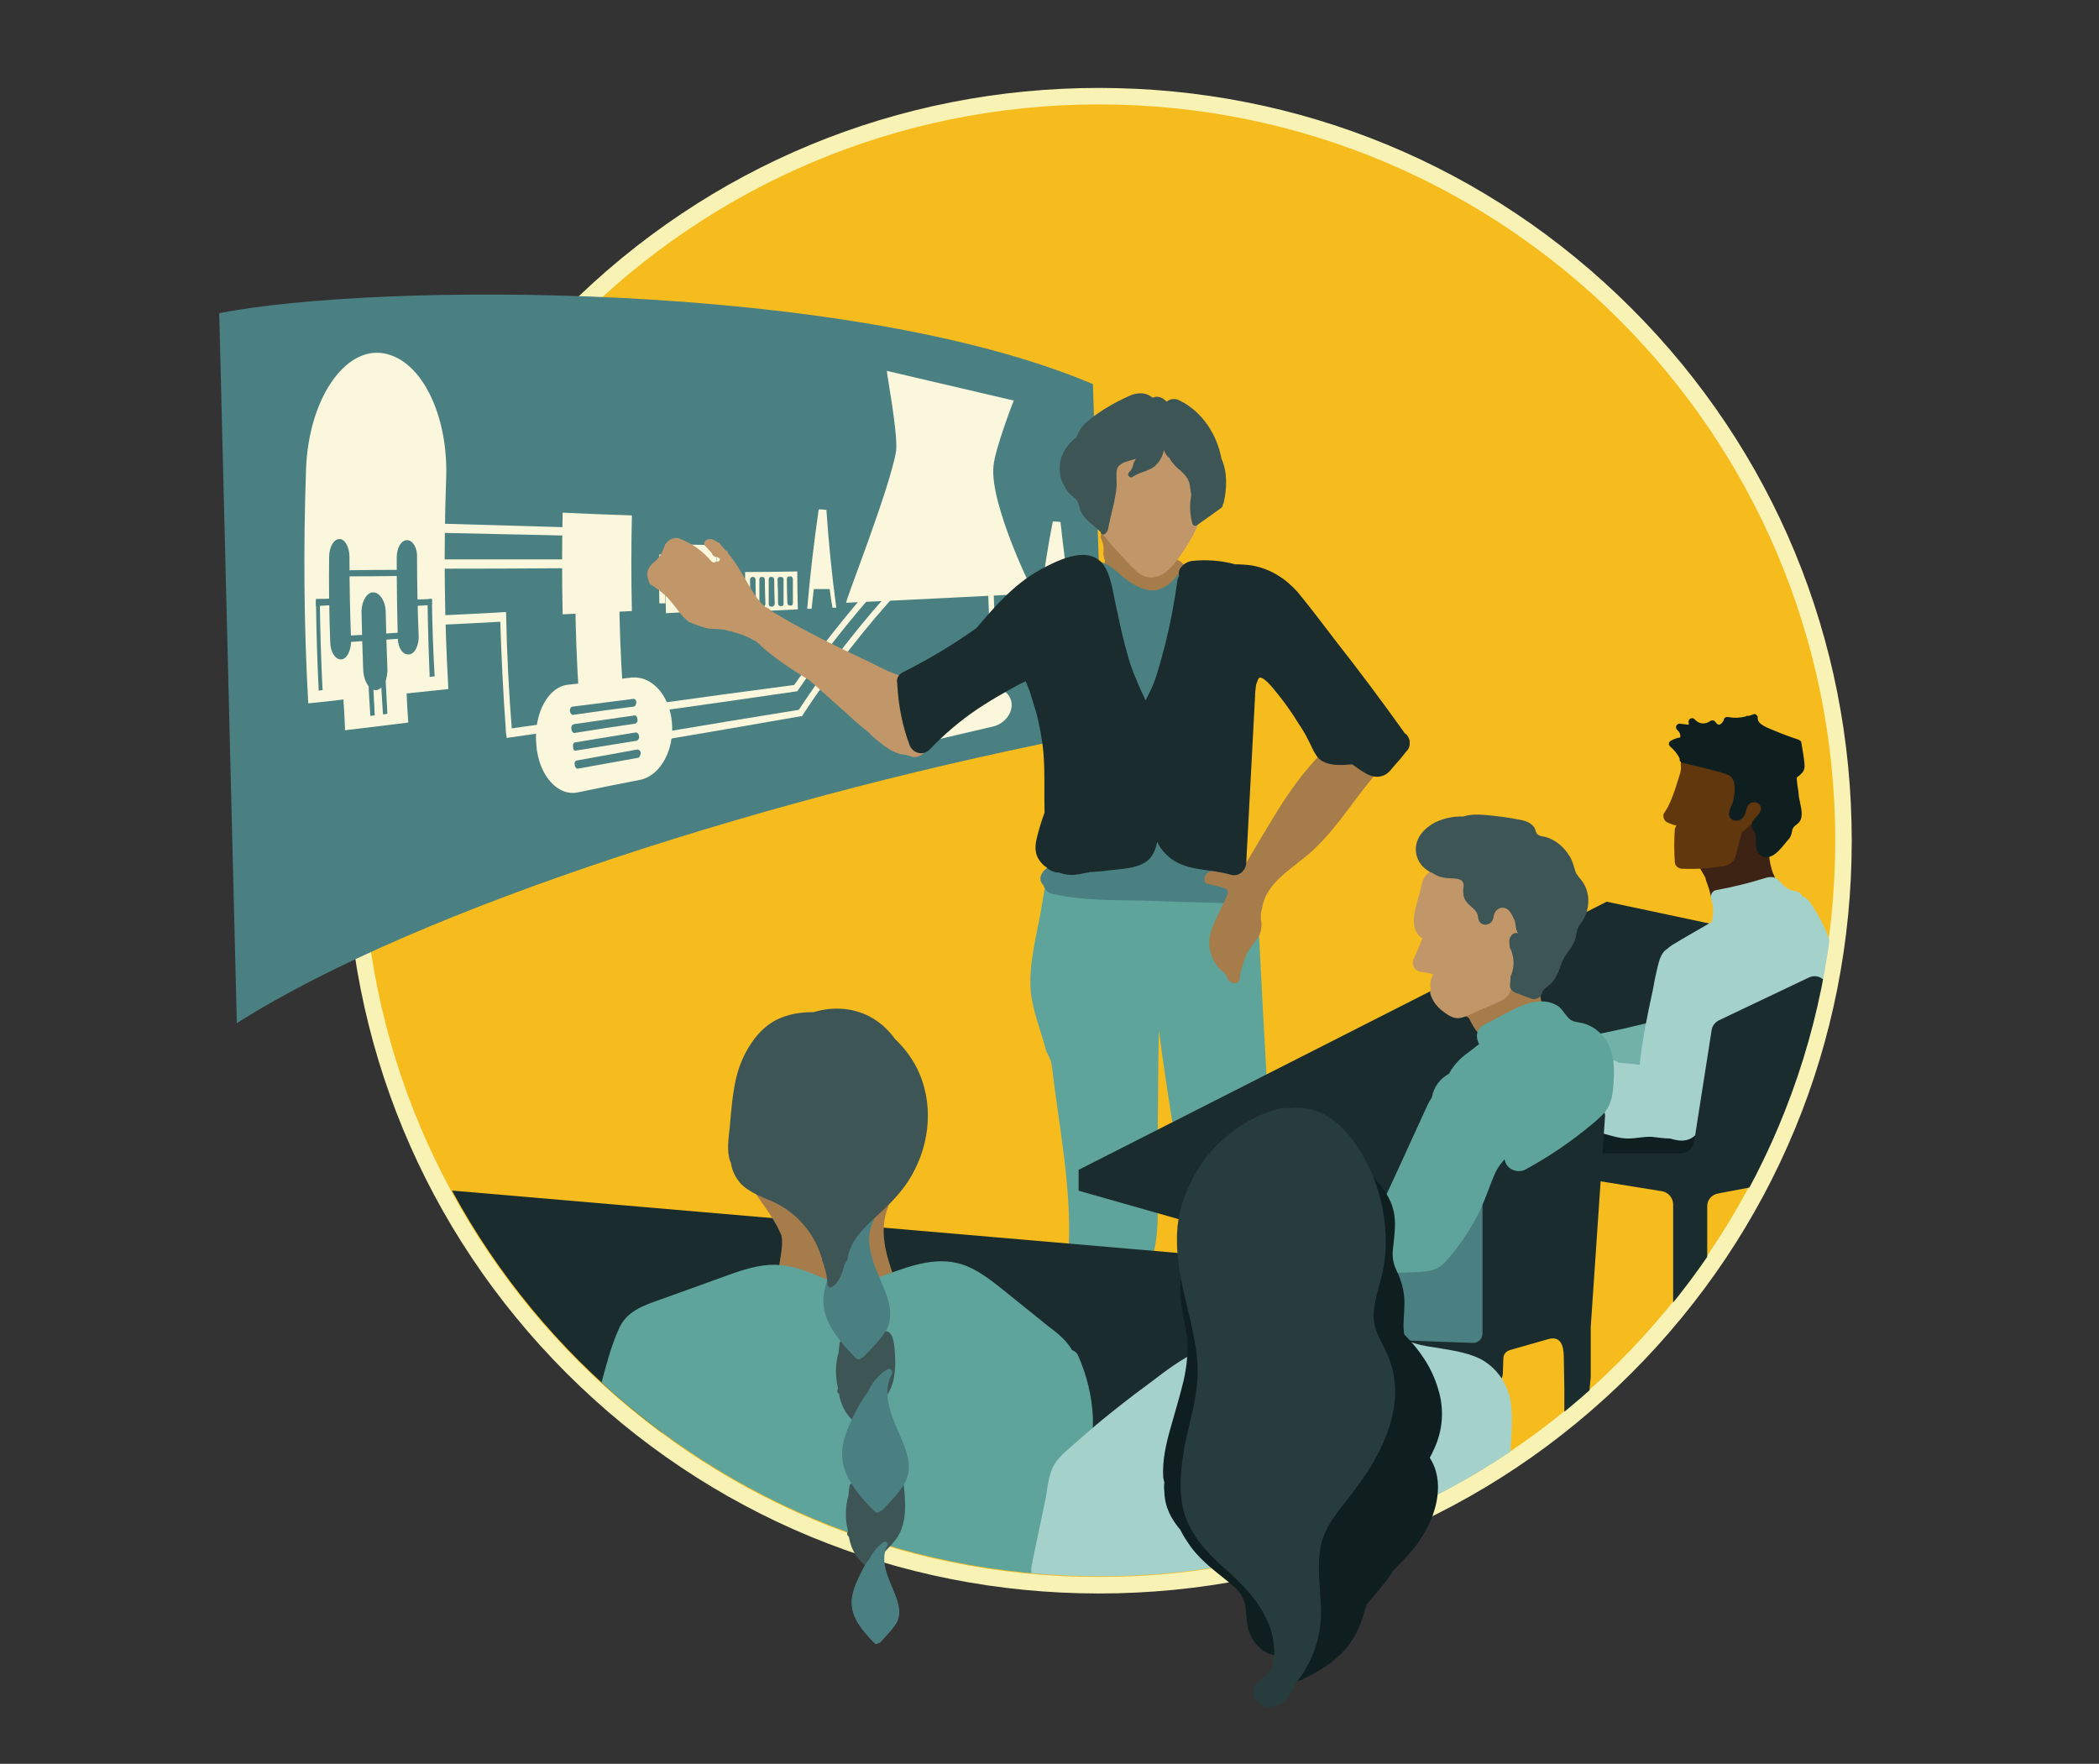 <svg version="1.2" xmlns="http://www.w3.org/2000/svg" viewBox="0 0 382 321" width="382" height="321">
	<rect x="0" y="0" width="382" height="321" fill="#333333" stroke="none"/>
	<title>8-svg</title>
	<defs>
		<clipPath clipPathUnits="userSpaceOnUse" id="cp1">
			<path d="m200.17 286.88c-74.11 0-134.01-59.9-134.01-134.01 0-74.11 59.9-134.01 134.01-134.01 74.11 0 134.01 59.9 134.01 134.01 0 74.11-59.9 134.01-134.01 134.01z"/>
		</clipPath>
		<clipPath clipPathUnits="userSpaceOnUse" id="cp2">
			<path d="m200.17 286.88c-74.11 0-134.01-59.9-134.01-134.01 0-74.11 59.9-134.01 134.01-134.01 74.11 0 134.01 59.9 134.01 134.01 0 74.11-59.9 134.01-134.01 134.01z"/>
		</clipPath>
		<clipPath clipPathUnits="userSpaceOnUse" id="cp3">
			<path d="m200.17 286.88c-74.11 0-134.01-59.9-134.01-134.01 0-74.11 59.9-134.01 134.01-134.01 74.11 0 134.01 59.9 134.01 134.01 0 74.11-59.9 134.01-134.01 134.01z"/>
		</clipPath>
	</defs>
	<style>
		.s0 { fill: #f6bc1d } 
		.s1 { fill: #f8f2b4 } 
		.s2 { fill: #4b8083 } 
		.s3 { fill: #fbf7dc } 
		.s4 { fill: #5ea49a } 
		.s5 { fill: #0f1e1f } 
		.s6 { fill: #1a2c2d } 
		.s7 { fill: #a67c4b } 
		.s8 { fill: #c19668 } 
		.s9 { fill: #3c2313 } 
		.s10 { fill: #71b1a8 } 
		.s11 { fill: #a5d1cb } 
		.s12 { fill: #1c1b36 } 
		.s13 { fill: #c19668;stroke: #c19668;stroke-miterlimit:10;stroke-width: .4 } 
		.s14 { fill: #61380e } 
		.s15 { fill: #3e5556 } 
		.s16 { fill: #273d3d } 
	</style>
	<g id="b">
		<path id="Layer" class="s0" d="m200 288.5c-74.9 0-135.5-60.6-135.5-135.5 0-74.9 60.6-135.5 135.5-135.5 74.9 0 135.5 60.6 135.5 135.5 0 74.9-60.6 135.5-135.5 135.5z"/>
		<path id="Layer" fill-rule="evenodd" class="s1" d="m296.9 56.1c25.9 25.9 40.1 60.3 40.1 96.9 0 36.6-14.2 71-40.1 96.9-25.9 25.9-60.3 40.1-96.9 40.1-36.6 0-71-14.2-96.9-40.1-25.9-25.9-40.1-60.3-40.1-96.9 0-36.6 14.2-71 40.1-96.9 25.9-25.9 60.3-40.1 96.9-40.1 36.6 0 71 14.2 96.9 40.1zm-230.9 96.9c0 74 60 134 134 134 74 0 134-60 134-134 0-74-60-134-134-134-74 0-134 60-134 134z"/>
	</g>
	<g id="c">
		<g id="d">
			<path id="Layer" class="s2" d="m198.9 69.9l2.1 63.5c-0.5 0-1-0.1-1.5 0-56.7 10.8-123 31.6-156.4 52.8l-3.2-129.2c28.3-5.6 114.1-6.1 159 12.9z"/>
		</g>
		<g id="e">
			<path id="Layer" class="s3" d="m81.2 87q-0.7 19.2 0.4 38.4-3.8 0.4-7.6 0.8 0.1 2.6 0.3 5.3-5.7 0.7-11.5 1.4-0.1-2.8-0.3-5.6-3.2 0.4-6.4 0.7c-0.8-14.2-0.9-28.5-0.4-42.7 0.5-12.8 7.1-22.2 14.1-21 7 1.2 11.8 11.4 11.4 22.7z"/>
			<path id="Layer" class="s3" d="m188.3 108q-17.1 0.9-34.3 1.7c-0.2-0.3 8-20.9 9.1-27.7 0.3-3.4-1.8-14.4-1.7-14.5q11.6 2.7 23.1 5.4c0-0.1-3.5 9-3.7 12-0.7 6.9 7.4 23.5 7.5 23.1z"/>
			<path id="Layer" class="s3" d="m116.6 141.9q-5.7 1.1-11.4 2.3c-3.7 0.8-7.2-3.1-7.6-8.7-0.5-5.7 2.2-10.6 5.9-10.9q5.7-0.6 11.5-1.3c3.7-0.3 6.9 3.3 7.3 8.3 0.4 4.9-2.1 9.5-5.7 10.3z"/>
			<path id="Layer" class="s3" d="m180.8 132.2q-8.6 2-17.1 4c-2.1 0.5-4-0.9-4.2-3.2-0.3-2.2 1.2-4.3 3.3-4.7q8.6-1.5 17.2-3.1c2.1-0.3 3.9 0.9 4.1 2.8 0.2 1.8-1.3 3.7-3.3 4.2z"/>
			<path id="Layer" class="s2" d="m63.6 101.4q0 7.6 0.3 15.2c0 1.8-0.8 3.4-1.8 3.4-1 0.1-2-1.3-2-3.2q-0.3-7.7-0.2-15.4c0-1.8 0.8-3.3 1.9-3.3 1 0 1.8 1.5 1.8 3.3z"/>
			<path id="Layer" class="s2" d="m75.9 101.5q0 7.2 0.3 14.4c0 1.7-0.8 3.2-1.8 3.2-1.1 0.1-2-1.2-2-3q-0.2-7.3-0.2-14.6c0-1.8 0.8-3.2 1.9-3.2 1 0 1.9 1.4 1.8 3.2z"/>
			<path id="Layer" class="s2" d="m70.2 111.5q0.1 5 0.3 10.1c0.1 2.1-0.8 3.8-2 4-1.2 0.1-2.3-1.5-2.4-3.7q-0.2-5.1-0.3-10.2c-0.1-2.1 0.9-3.9 2.1-3.9 1.2 0 2.3 1.6 2.3 3.7z"/>
			<path id="Layer" class="s3" d="m104.4 97.5q-13.8-0.3-27.5-0.6 0-0.9 0-1.7 13.8 0.4 27.5 0.8 0 0.7 0 1.5z"/>
			<path id="Layer" class="s3" d="m105.2 103.4q-13.8 0.1-27.5 0.1 0-0.8 0-1.7 13.7 0 27.5 0 0 0.8 0 1.6z"/>
			<path id="Layer" class="s3" d="m77.8 112.1q7.1-0.3 14.2-0.7 0 0.9 0.1 1.7-7.1 0.4-14.2 0.7-0.1-0.9-0.1-1.7z"/>
			<path id="Layer" class="s3" d="m92.1 132.7q7-1 14.1-2 0.1 0.8 0.1 1.5-7 1.1-14.1 2.1-0.1-0.8-0.1-1.6z"/>
			<path id="Layer" class="s3" d="m92.1 133.5q-0.8-11-1.1-22 0.5 0 1.1-0.1 0.2 11 1.1 22-0.5 0-1.1 0.1z"/>
			<path id="Layer" class="s3" d="m145.1 125.8q-13.7 2-27.3 3.9-0.1-0.7-0.1-1.4 13.6-1.9 27.3-3.7 0 0.6 0.1 1.2z"/>
			<path id="Layer" class="s3" d="m163.6 102.9c-6.4 6.8-12.7 14.4-18.5 22.9q-0.4-0.4-0.8-0.8c5.9-8.5 12.1-16.1 18.5-22.9q0.4 0.4 0.8 0.8z"/>
			<path id="Layer" class="s3" d="m164.1 107c-6.4 6.9-12.5 14.7-18.2 23.4q-0.4-0.4-0.8-0.8c5.7-8.7 11.8-16.5 18.2-23.4q0.4 0.4 0.8 0.8z"/>
			<path id="Layer" class="s3" d="m180.8 105.6q0.2 12.6 1.7 25.1-0.5 0.1-1 0.2-1.5-12.6-1.7-25.3 0.5 0 1 0z"/>
			<path id="Layer" class="s3" d="m146 130.3q-13.7 2.4-27.3 4.7 0-0.7-0.1-1.4 13.6-2.3 27.3-4.5 0 0.6 0.1 1.2z"/>
			<path id="Layer" class="s3" d="m102.4 93.3q6.3 0.3 12.6 0.5-0.2 8.7 0 17.4-6.3 0.3-12.6 0.6-0.2-9.3 0-18.5z"/>
			<path id="Layer" class="s3" d="m104.7 109.6q4-0.1 8-0.3 0.1 7.7 0.6 15.4-4 0.5-8 0.9-0.5-8-0.6-16z"/>
			<path id="Layer" class="s3" d="m121.1 99.1q4.6 0 9.3 0.1-0.1 6 0.1 11.9-4.7 0.2-9.3 0.5-0.2-6.3-0.1-12.5z"/>
			<path id="Layer" class="s3" d="m135.6 104.1q4.7 0 9.5-0.1 0 3.4 0.1 6.9-4.8 0.2-9.5 0.5-0.1-3.7-0.1-7.3z"/>
			<path id="Layer" class="s3" d="m149 92.7q0.7 0 1.4 0.1 0.6 9 1.8 17.8-0.4 0-0.7 0-0.3-1.7-0.5-3.4-1.5 0-2.9 0-0.2 1.8-0.4 3.6-0.4 0-0.8 0 0.8-9.2 2.1-18.1z"/>
			<path id="Layer" class="s3" d="m191.6 94.9q0.7 0 1.4 0.1 0.7 6.6 1.7 13-0.3 0-0.6 0-0.3-1.2-0.5-2.5-1.5 0.1-2.9 0.1-0.3 1.3-0.5 2.6-0.4 0-0.7 0 0.8-6.7 2.1-13.3z"/>
			<path id="Layer" class="s3" d="m130.4 100.9q0.6 0 1.1 0 0 4.2 0.1 8.4-0.5 0.1-1.1 0.1-0.1-4.2-0.1-8.5z"/>
			<path id="Layer" class="s3" d="m120 100.9q0.5 0 1.1 0-0.1 4.4 0 8.9-0.5 0-1.1 0-0.1-4.5 0-9z"/>
			<path id="Layer" class="s2" d="m74 104.8q-6.1 0.1-12.2 0.1 0-0.5 0-1.1 6.1-0.1 12.2-0.1 0 0.6 0 1.1z"/>
			<path id="Layer" class="s2" d="m73.3 116.2q-6.1 0.4-12.3 0.8 0-0.6 0-1.2 6.1-0.3 12.3-0.7 0 0.6 0 1.1z"/>
			<path id="Layer" class="s2" d="m57.5 110.3q1.7-0.1 3.4-0.2 0-0.6-0.1-1.2-1.6 0.1-3.3 0.1 0 0.6 0 1.3z"/>
			<path id="Layer" class="s2" d="m75.3 110.3q1.7-0.1 3.3-0.2 0-0.5 0-1.1-1.7 0.1-3.3 0.1 0 0.6 0 1.2z"/>
			<path id="Layer" class="s2" d="m58.2 109.2q-0.4 0-0.7 0 0.1 8.2 0.5 16.5 0.4-0.1 0.7-0.1-0.4-8.2-0.5-16.4z"/>
			<path id="Layer" class="s2" d="m79.1 123.1q-0.4 0-0.9 0.1-0.3-7.1-0.4-14.1 0.4-0.1 0.8-0.1 0.1 7.1 0.5 14.1z"/>
			<path id="Layer" class="s2" d="m68.2 130.2q-0.4 0-0.8 0.1-0.5-7.4-0.7-14.8 0.4 0 0.8 0 0.3 7.3 0.7 14.7z"/>
			<path id="Layer" class="s2" d="m70.5 129.9q-0.4 0.1-0.8 0.1-0.5-7.3-0.7-14.6 0.4 0 0.8-0.1 0.3 7.3 0.7 14.6z"/>
			<path id="Layer" class="s2" d="m137.2 110.5q-0.1 0-0.2 0c-0.2 0-0.4-0.2-0.4-0.4q-0.1-2.3-0.1-4.6c0-0.2 0.1-0.4 0.4-0.5q0.1 0 0.2 0c0.2 0 0.4 0.2 0.4 0.5q0 2.3 0.1 4.5c0 0.3-0.2 0.5-0.4 0.5z"/>
			<path id="Layer" class="s2" d="m103.7 129.4c0-0.4 0.2-0.8 0.5-0.8q5.5-0.7 11-1.4c0.3-0.1 0.6 0.2 0.6 0.6 0 0.4-0.2 0.8-0.5 0.8q-5.5 0.7-11 1.5c-0.3 0-0.5-0.3-0.6-0.7z"/>
			<path id="Layer" class="s2" d="m104 132.7c-0.1-0.4 0.1-0.8 0.4-0.9q5.5-0.8 11.1-1.6c0.3 0 0.5 0.3 0.5 0.7 0.1 0.4-0.1 0.7-0.4 0.8q-5.5 0.8-11.1 1.7c-0.2 0-0.5-0.3-0.5-0.7z"/>
			<path id="Layer" class="s2" d="m104.3 135.9c-0.1-0.4 0.1-0.8 0.4-0.8q5.5-0.9 11-1.8c0.3 0 0.6 0.3 0.6 0.7 0.1 0.4-0.2 0.7-0.4 0.8q-5.6 0.9-11.1 1.8c-0.3 0.1-0.5-0.2-0.5-0.6z"/>
			<path id="Layer" class="s2" d="m104.6 139.2c-0.1-0.4 0.1-0.8 0.4-0.8q5.5-1 11-2c0.3 0 0.6 0.3 0.6 0.6 0 0.4-0.2 0.8-0.4 0.9q-5.5 1-11.1 2c-0.2 0-0.5-0.3-0.5-0.7z"/>
			<path id="Layer" class="s2" d="m138.9 110.4q-0.1 0-0.3 0c-0.2 0.1-0.4-0.1-0.4-0.4q0-2.3 0-4.5c0-0.3 0.1-0.5 0.4-0.5q0.1 0 0.2 0c0.2 0 0.4 0.2 0.4 0.5q0 2.2 0.1 4.4c0 0.3-0.2 0.5-0.4 0.5z"/>
			<path id="Layer" class="s2" d="m140.6 110.4q-0.1 0-0.3 0c-0.2 0-0.4-0.2-0.4-0.5q0-2.2 0-4.4c0-0.3 0.1-0.5 0.3-0.5q0.2 0 0.3 0c0.2 0 0.4 0.2 0.4 0.5q0 2.2 0.1 4.4c0 0.2-0.2 0.4-0.4 0.5z"/>
			<path id="Layer" class="s2" d="m142.3 110.3q-0.2 0-0.3 0c-0.2 0-0.4-0.2-0.4-0.5q0-2.2-0.1-4.4c0-0.2 0.2-0.4 0.4-0.4q0.1 0 0.3 0c0.2 0 0.4 0.2 0.4 0.4q0 2.2 0 4.4c0 0.3-0.1 0.5-0.3 0.5z"/>
			<path id="Layer" class="s2" d="m144 110.2q-0.2 0-0.3 0c-0.2 0-0.4-0.2-0.4-0.4q-0.1-2.2-0.1-4.4c0-0.3 0.2-0.5 0.4-0.5q0.1 0 0.3 0c0.2 0 0.4 0.2 0.4 0.5q0 2.1 0 4.3c0 0.3-0.1 0.5-0.3 0.5z"/>
		</g>
		<g id="f">
			<path id="Layer" class="s4" d="m231.1 206.1q-0.4-6.1-0.7-12.2-0.7-12.2-1.3-24.5c-0.2-3.5-0.2-7.4-2.3-10.4-1.8-2.7-4.8-4.2-7.9-5.3-1.6-0.6-3.6-1.4-5.4-1.2-2.1 0.1-3.9 1.5-5.7 2.5q-2.4 1.2-4.9 2.2c-0.6-0.8-1.7-1.4-2.9-0.8q-0.5 0.3-0.9 0.5-0.4 0-0.6 0.1c-0.2-0.8-0.8-1.4-1.6-1.5q0.2-1.3 0.4-2.5c0.2-1.4-0.3-2.7-1.7-3.1q-0.3-0.1-0.7-0.1 0.1-0.2 0.1-0.4c0.2-1.4-0.3-2.7-1.7-3.1-0.8-0.2-1.7 0-2.4 0.5 0.9 5.7-0.3 12.2-1.2 17.4-0.8 5.3-2.6 11-2.1 16.4 0.4 3.6 1.9 7.1 2.8 10.7q0.3 0.5 0.5 1 0.2 0.4 0.3 0.7 0.1 0.4 0.2 0.8c1.3 11.1 3.6 22 3.1 33.1-0.2 2.3 2.4 3 3.9 2q0 0.2 0 0.4c0.8 2.9 3.5 3.1 6 2.6q1.2-0.1 2.2-0.5c1.2 0 2.3-0.6 2.6-1.7 0.3-0.4 0.6-0.9 0.7-1.5 0.6-2.3 0.8-5 0.8-7.3q0-1.1-0.2-2.1 0.1-0.2 0.1-0.5l0.2-24.8 0.1-6q2.1 15.9 5.1 31.7 1.2 6.7 2.7 13.4c0.2 1.1 1.6 1.9 2.7 1.5 6.9-2.4 9.7-9.6 10.1-16.4 0.1-3.8-0.2-7.7-0.4-11.6z"/>
			<path id="Layer" class="s5" d="m309.2 198.5c-0.6 2.1-1.2 4.3-1.8 6.5q-0.1 0.1-0.1 0.2-0.6 0.6-1.2 1.3c-0.4-0.7-1.3-0.9-1.8-0.4-0.3-0.1-0.6-0.1-0.9 0-0.4-0.2-0.8-0.2-1.2-0.1-0.4-0.5-1.2-0.6-1.7-0.3q-0.2-0.1-0.4-0.1c-0.3-0.7-1.1-1.2-1.7-0.9-0.4-0.2-0.9-0.1-1.4 0.1-0.2 0-0.5 0-0.8 0.1-0.4-0.1-0.9-0.1-1.3 0.2-0.5-0.3-1.1-0.3-1.5 0-0.3-0.6-1.1-0.9-1.7-0.6-0.4-0.2-1-0.1-1.4 0.3q-0.6 0.4-0.9 0.9c-0.7 0.1-1.3 0.7-1.1 1.6q0.2 0.3 0.3 0.7 0 0 0 0c-0.6 0.6-0.6 1.9 0.5 2.1 4.3 0.9 8.6 1.8 13 2.4q1.6 0.3 3.1 0.4c0.9 0.1 1.8 0 2.4-0.9 0.5-0.7 0.7-1.7 1-2.5q0.5-1.7 1-3.3 0 0 0 0 0-0.1 0.1-0.2c0.7-2.3 1.3-4.6 1.9-6.9 0.4-1.5-2-2.2-2.4-0.6z"/>
			<path id="Layer" class="s2" d="m272 240.3l-0.1-6.6q-0.1-6.7-0.3-13.3c0-1.3-0.9-2.4-2.2-2.5-1.2-0.2-2.7 0.5-2.9 1.8-0.3 2.4-1.6 4.2-3.2 5.9-0.9 0.8-1.8 1.7-2.8 2.5-0.4 0.3-1.4 1.2-2 1-1.2-0.6-2.5-0.3-3.2 0.5q-0.1 0-0.2 0c-1.3 0-2.8 1.2-2.6 2.6l0.8 6.6c0.2 2.2 0.2 4.6 2.3 5.9 1.7 1.1 4.2 0.5 6.2 0.4q3.1-0.2 6.2-0.3c1.4-0.1 2.7-0.3 3.5-1.5 0.6-0.9 0.6-1.9 0.6-3z"/>
		</g>
		<g id="g">
			<path id="Layer" class="s6" d="m329.6 172l-89.7 57.1-43.6-12.4v-3.8l96.1-48.8 37.2 7.9z"/>
		</g>
		<g id="h">
			<path id="Layer" class="s2" d="m225.8 159.1c-1.3-0.4-2.6-1.1-3.5-2q-0.1 0-0.1-0.1 0 0 0 0-0.2-0.2-0.3-0.4-0.2-0.3-0.3-0.5 0 0-0.1-0.1 0.1 0 0 0c-0.2-0.7-0.2-1.3 0-2 0.3-1.4 1.2-2.9 2.2-4.2 1.1-1.3 2.6-2.8 3.1-4.3q0.2-0.4 0.2-0.8c0.1-0.9-0.3-1.5-0.4-2.4-0.2-1.1-1.9-1.9-3.5-1.5-1.7 0.3-2.9 1.5-2.7 2.7q0 0.3 0.1 0.6c-0.6 0.1-1.3 0.4-1.7 0.8q-0.6 0.1-1.2 0.4c-2.7 1.1-5.3 2.4-7.9 3.7-2.2 1.1-4.2 2.4-6.3 3.6-1.8 1.1-3.8 2-5.9 2.6-2.5 0.7-5.1 1.3-7 2.8-1.3 1-1.5 2.3-0.6 3.1 0.2 0.7 0.7 1.4 1.7 1.6 5.4 1.2 10.9 1.1 16.3 1.2q8.4 0.3 16.7 0.5c1.4 0 2.2-0.9 2.4-1.9q0.3-0.3 0.5-0.6c0.7-1.3-0.2-2.3-1.7-2.8z"/>
		</g>
		<g id="i">
			<path id="Layer" class="s7" d="m215.1 102.4c-0.9-0.8-2.3-0.9-3.2 0q-0.2 0.3-0.5 0.5-0.1 0.1-0.2 0.2-0.3 0.2-0.6 0.3-0.1 0.1-0.3 0.1c-0.1 0.1-0.4 0.1-0.6 0.1 0.1 0 0.3 0 0.1 0q-0.1 0.1-0.1 0 0 0.1-0.1 0.1 0 0 0.1-0.1-0.2 0.1-0.3 0.1-0.2 0-0.4-0.1 0 0 0 0.1 0 0 0-0.1c-0.3 0-0.2 0-0.1 0-0.2 0-0.6-0.1-0.6-0.1q-0.1 0-0.3-0.1-0.3-0.2-0.6-0.3c0-0.1-0.1-0.2-0.2-0.2q0 0-0.1-0.1-0.2-0.2-0.4-0.4-0.1-0.1-0.2-0.2 0.1-0.1 0.2-0.2 0.2-0.4 0.1-0.9 0.1-0.4-0.1-0.8-0.2-0.4-0.5-0.7-0.2-0.2-0.4-0.3c0.3-0.4 0.5-0.8 0.4-1.3 0-0.6-0.2-1.1-0.6-1.5q0 0 0-0.1-0.1 0-0.2-0.2-0.1-0.2-0.3-0.4-0.3-0.3-0.7-0.5-0.3-0.1-0.6-0.1-0.4-0.1-0.9 0c0 0-0.1 0.1-0.2 0.1q-0.4 0-0.7 0.1c-0.5 0.2-1.1 0.5-1.3 1-0.3 0.5-0.5 1.2-0.3 1.7q0.3 0.6 0.4 1.3 0.1 0.8 0 1.5 0.1 0.3 0.1 0.6 0.1 0.3 0.2 0.6c-0.2 0.6-0.1 1.2 0.2 1.8 0.3 0.6 1.1 1.1 1.8 1.2q0.1 0.1 0.1 0.1c0.4 0.3 0.7 0.7 1.1 1 1.1 0.9 2.3 1.5 3.6 1.7 2.6 0.4 5.3-0.4 7.2-2.3 0.7-0.9 0.9-2.3 0-3.2z"/>
			<path id="Layer" class="s7" d="m197.5 97.3q0 0-0.1 0z"/>
			<path id="Layer" class="s7" d="m196.7 97.3q0 0-0.1 0 0.1 0 0.1 0 0 0 0 0z"/>
		</g>
		<g id="j">
			<g id="Clip-Path" clip-path="url(#cp1)">
				<g id="Layer">
					<path id="Layer" class="s6" d="m234.2 261.3l-126.8-0.7-35.3-44.8 159.4 13.7 2.7 31.8z"/>
				</g>
			</g>
		</g>
		<g id="l">
			<path id="Layer" class="s7" d="m229.7 165.3c0.7-4.9 5.9-7.4 9.3-10.6 4.8-4.5 8-10.2 12.4-15q0.3-0.3 0.6-0.6c-0.2-0.7-0.8-1.4-1.4-1.6-1.2-0.4-2.6-1.2-3.9-1.3-1 0-1.7 0.5-2.3 1.2-0.3-0.2-0.6-0.4-0.9-0.4-0.7-0.8-2.1-0.8-2.9 0-3.5 3.5-6.4 7.7-9 12q-2 3.3-4 6.7-0.3 0.5-0.6 1 0 0.1-0.1 0.2-1.3 0.7-2.7 1.1c-1.2 0.3-2.4 0.1-3.6 0.5-0.9 0.2-1.5 0.8-1.4 1.7 0 0.3 0.2 0.5 0.4 0.6 1.1 0.3 2.3 0.5 3.4 0.9 0.8 0.4 0.4 0.9 0.2 1.6q-0.4 0.8-0.8 1.6c-0.8 1.8-1.8 3.5-2.2 5.4-0.5 2.6 0.6 5.4 2.7 6.8q0.1 0.3 0.3 0.3 0 0.1 0 0.2 0 0 0 0c0.2 0.6 0.5 1.1 1.2 1.3 0.5 0.2 1-0.1 1.2-0.6q0.1-0.3 0.1-0.7 0-0.1 0-0.3c0.3-1.2 0.7-2.5 1.2-3.7 0.6-1.2 1.5-2.1 2.1-3.1 0.5-0.8 0.6-1.6 0.6-2.4-0.2-1-0.2-1.9 0.1-2.8z"/>
			<path id="Layer" class="s8" d="m149.3 133.9c-0.2 0-0.4-0.1 0 0z"/>
			<path id="Layer" class="s8" d="m168.5 129.2q-1.5-0.6-2.8-1.6 0 0 0-0.1 0-0.1-0.1-0.2c2.2-0.1 2.5-3 1-4-3.3 0.2-6.6-2.1-9.6-3.4-5.5-2.6-11-5.3-16.3-8.5q0-0.1-0.1-0.1-0.1 0-0.2 0-0.3-0.5-0.8-0.7-0.1-0.1-0.3-0.1c-1.5-1.3-2.5-3.1-3.5-4.8-1-1.7-2-3.5-3.3-5 0-0.3-0.2-0.5-0.4-0.5-0.3-0.3-0.5-0.6-0.8-0.9q-0.2-0.2-0.4-0.5-0.2-0.1-0.3-0.1c-0.8-0.6-1.6-0.9-2.3-0.2-0.2 0.2-0.2 0.6 0 0.8q0.6 0.7 1.2 1.3c0.1 0.3 0.3 0.6 0.6 0.7q0.3 0.1 0.5 0.1 0 0 0 0 0.2 0.2 0.4 0.2 0 0 0 0.1 0 0.1 0 0.3-0.2 0.1-0.3 0.2-0.5 0-0.8 0.2-0.2-0.1-0.4-0.2c-1.6-1.9-3.5-3.3-5.9-4.2-1.1-0.4-2.4 0.5-2.7 1.5-0.3 0.9-0.7 1.7-1.4 2.4-0.4 0.4-0.9 0.7-1.2 1.2-0.6 0.7-0.6 1.6-0.3 2.4q0.1 0.4 0.3 0.8c1.3 0.8 2.5 1.7 3.4 2.7 1.3 1.4 2.2 3.1 3.7 4.2 1.2 0.5 2.3 0.9 3.5 1.2q1.1 0.1 2.2 0.1 0.2 0.1 0.4 0.1c-0.5-0.1 0.1 0 0.3 0q0.3 0.1 0.7 0.2 0.7 0.1 1.5 0.4 0.7 0.2 1.3 0.4 0.2 0.1 0.4 0.2 0.3 0.1 0.7 0.3 0.6 0.3 1.3 0.7c2.9 2.8 6.2 4.9 9.6 7 2.1 1.8 4.1 3.7 6.2 5.5 1.4 1.3 2.9 2.7 4.5 3.9q0.1 0.1 0.1 0.1c0.7 0.8 1.5 1.4 2.4 2.1 0.7 0.5 1.4 1.1 2.2 1.4 0.8 0.4 1.4 0.5 2.2 0.6q0.2 0 0.3 0.1-0.1 0-0.1 0 0.4 0 0.8 0.2c0.8 0.3 2.1-0.2 2.5-1.1q0.3-0.7 0.7-1.5c0.2-0.6 0.3-1.1 0.2-1.7q-0.1-0.1-0.1-0.2 0.3-0.4 0.6-0.8c0.7-1.4 0-2.7-1.4-3.3z"/>
		</g>
		<g id="m">
			<path id="Layer" class="s2" d="m217.1 104.1c-1.1-0.6-2.3-0.2-3 0.8-0.6 0.8-1.6 1.7-2.7 2.2q0 0 0 0-0.1 0-0.1 0-0.2 0.1-0.5 0.2-0.2 0.1-0.4 0.1-0.1 0-0.1 0-0.1 0-0.1 0c-0.7 0.1-1.3 0-2-0.2-1.3-0.4-2.5-1.2-3.7-2.1-1.1-0.9-2.2-2.1-3.6-2.6q-0.4-0.2-0.8-0.3c-0.8-0.2-1.6 0-2.4 0-1.2 0-2.3 1-2.2 2.2 0 1.2 1 2.2 2.2 2.2q0.3 0 0.6 0c0 0.5 0.2 0.9 0.5 1.3q0 0.4 0.1 0.9c0.7 2 1.4 3.9 2.3 5.9 0.7 1.6 1.6 3.2 2.4 4.8 0.7 1.4 1.2 2.8 1.4 4.4 0.2 1.8 0.4 3.7 1.5 5.2 1.1 1.6 3.4 1.3 4-0.5q3.4-9.7 6.7-19.3c0.2-0.5 0.2-0.9 0-1.3q0.4-0.4 0.7-0.9c0.7-0.9 0.2-2.4-0.8-3z"/>
		</g>
		<g id="n">
			<path id="Layer" class="s9" d="m322.7 159q-0.8-2.2-0.8-4.6c0-0.8-0.6-1.2-1.2-1.2q-0.4-1.4-0.8-2.8c-0.3-1.1-1.7-1.2-2.3-0.3-1 1.3-1.9 2.8-3 4-0.7 0.9-1.5 1.7-2.4 2.2q-0.1 0-0.1-0.1c-0.3-0.2-0.8-0.3-1.2-0.2-0.4-0.2-0.9-0.2-1.3 0-0.5 0.4-0.8 1.1-0.4 1.7q0.4 0.7 0.8 1.4 0.2 0.3 0.4 0.7c0 0 0 0.1 0 0.2q0.1 0.1 0.1 0.3 0.6 1.5 0.9 3c0 0.3 0.2 0.6 0.5 0.7q0.2 0.2 0.4 0.3c0.5 0.1 1.1-0.1 1.4-0.6q0.1-0.1 0.2-0.3 0.1 0 0.2 0 2.3-0.8 4.7-1.5c0.6-0.2 1.4-0.3 2-0.7q0.1-0.1 0.2-0.2c0.7 0.5 1.9 0.2 2-1 0-0.4-0.1-0.7-0.3-1z"/>
			<path id="Layer" class="s7" d="m280.5 182.2l-0.4-2.2c-0.3-1.2-1.7-2-2.9-1.8q-0.8 0.1-1.3 0.5-0.5-0.2-1-0.3c-1-0.2-2.2 0.3-2.6 1.2l-0.6 1.3c0 0-0.1 0-0.1 0-0.6-0.3-1.3-0.4-2-0.3q-0.3-0.1-0.6-0.1c-0.9-0.1-1.7 0.2-2.4 1-0.7 0.9-0.8 2.6 0.2 3.4q0.3 0.2 0.6 0.5 0.5 1.1 1.2 2.1c0.4 0.5 0.9 1 1.5 1.2 0.7 0.1 1.5 0 2-0.3q0.4-0.2 0.7-0.6 0.7-0.4 1.1-1.1 0.4-0.2 0.8-0.4 2-0.3 4-0.8c1.4-0.4 2-1.9 1.8-3.2z"/>
			<path id="Layer" class="s7" d="m163.2 233.8c-1.6-4.4-3.3-8.9-1.8-13.5q0.4-0.9 0.4-1.7 0.4-1.1 0.9-2.2c0.6-1.2 0.4-2.7-0.9-3.4-1.1-0.7-2.8-0.4-3.4 0.9q-0.1 0.2-0.2 0.5c-2.4-0.6-5.3 0.3-6.4 3.3q-0.4 1.2-0.6 2.4-0.3-0.7-0.7-1.3c-1.3-2.4-3.6-2.8-5.6-2.2-1.6-1.6-3.5-3-5.6-3.9q-0.4-0.2-0.9-0.3 0.1-0.3 0.1-0.6 0.3-1.7 0.5-3.5c0.1-0.7 0.2-1.3-0.2-2-0.3-0.5-0.9-1-1.5-1.1-1.2-0.3-2.9 0.4-3.1 1.7q-0.2 1.8-0.5 3.5c0.7 0.8 1.1 1.9 1.2 2.9 2 3.4 4.6 6.4 6.5 9.8q0.4 0.8 0.8 1.7c0.4 1.7-0.2 3.9-0.4 5.6-0.4 2.7 0.6 5.4 3.5 6.1 1.2 0.4 2.6 0.1 3.8-0.5 0.4 1.2 1.6 1.9 2.8 1.8 0.8-0.2 1.4-0.6 1.7-1.2 2.3 5.8 11.7 3.2 9.6-2.8z"/>
		</g>
		<g id="o">
			<path id="Layer" class="s8" d="m292.9 193c-0.7-0.4-1.6-0.5-2.4-0.6q-0.7-0.1-1.5 0c-0.7 0-1.3 0.2-1.8 0.7-0.4 0.4-0.7 1.2-0.7 1.8 0.1 1.2 1.1 2.6 2.5 2.5q0.1 0 0.2 0 0 0.5-0.1 1-0.3-0.1-0.6-0.3c-0.4-0.1-0.9-0.2-1.4-0.4-1.1-0.5-2.7-0.2-3.3 0.9-0.6 1.2-0.3 2.8 0.9 3.5 0.8 0.4 1.6 0.5 2.5 0.8q0.2 0.2 0.5 0.3 0.2 0.1 0.3 0.2 0.4 0.3 0.7 0.7 0.1 0.1 0.2 0.3c0.5 0.9 1.5 1.4 2.5 1.2 0.9-0.1 1.9-0.8 2.1-1.8q0.5-3.3 0.7-6.6 0.1-0.8 0.1-1.5c0-1.1-0.5-2.1-1.4-2.7z"/>
		</g>
		<g id="p">
			<path id="Layer" class="s10" d="m300.8 188v-0.2c0.4-0.9-0.7-1.8-1.5-1.5q-7.2 1.8-14.6 3c-1.2 0.2-1.1 2-0.1 2.4 0.1 0.4 0.5 0.8 1.1 0.9q5.8 0.8 11.7 1.5c0.4 0.9 1.9 0.9 2.3-0.2q0.1-0.2 0.2-0.4 0-0.2 0-0.4 0.6-2 1.1-3.9c0.1-0.5 0-0.9-0.3-1.2z"/>
		</g>
		<g id="q">
			<g id="Clip-Path" clip-path="url(#cp2)">
				<g id="Layer">
					<path id="Layer" class="s11" d="m329.4 164.2q-0.6-0.8-1.4-1.1c-0.2-0.4-0.5-0.8-1.1-0.9-1.4-0.1-2.2-0.9-3-1.8-0.9-1-1.8-0.9-3-0.5q-4.2 1.3-8.6 2.1c-0.7 0.1-1.1 1-0.9 1.6 0.5 1.4 0.5 2.9 0.1 4.2-2.4 1.4-4.9 2.8-7.2 4.2q-0.6 0.4-0.9 0.7-0.3 0.2-0.5 0.4c-0.9 1-1.1 2.4-1.4 3.6q-0.4 1.7-0.7 3.5c-1 4.5-1.9 9-2.4 13.6q-0.3 0-0.7-0.1-1.6-0.2-3.2-0.3c-0.2-0.2-0.5-0.4-0.8-0.4-0.6 0-1.3 0.6-1.2 1.3q0.4 5-1.2 9.8 0 0.1 0 0.1c-0.6 0.7-0.6 1.8 0.5 2.1 1.5 0.4 2.9 0.9 4.5 0.9 1.5 0 2.9-0.4 4.4-0.3 1 0.1 2.1 0.3 3.2 0.3q0.7 0.2 1.3 0.3c1.5 0.3 3-0.2 3.8-1.5 0.8-1.1 1.1-2.6 1.5-3.9q1.2-4.1 2.4-8.1 0.9-3 1.7-6 4.3-1.7 8.4-4c1-0.3 2-0.9 2.8-1.7 0.7-0.8 0.8-1.7 0.5-2.5q0.2 0 0.4-0.1c1.3-0.4 2.6-0.6 3.9-1 6.2-2 1.1-11.2-1.2-14.5z"/>
					<path id="Layer" class="s6" d="m289 258.7q0.2-1.1 0.3-2.3 0-1.2 0-2.4 0-0.7 0-1.4 0.1-1 0.2-1.9v-9.1c0 0 0-0.1 0-0.1l2.6-38.3c0.1-1.3-1.2-2.2-2.4-1.6l-18.9 8.8c-0.6 0.3-1 0.9-1 1.6v30.7c0 1-0.8 1.7-1.7 1.7l-13.7-0.5c-1.5-0.1-2.3 1.7-1.4 2.8l0.9 1c0.3 0.3 0.6 0.5 1 0.6l16.5 3.5c1 0.2 2-0.6 2.1-1.7l0.1-2.9c0-0.7 0.5-1.3 1.2-1.5l7-2c2.2-0.6 2.8 1.1 2.8 3.4l0.1 5.8c0 0.2 0 4.8 0 5 0 0.3 0.8 1 0.8 1.2 0 0.7 0.7-3.6 0.6-2.9q0 0.1 0 0.2c0 0.1 0 0.4-0.1 0.5 0 0.2-0.1 0.4-0.1 0.7 0 0.3 0.2 0.8 0.4 1 0.8 0.8 1.8 0.4 2.7 0.1q0 0 0.1 0z"/>
					<path id="Layer" fill-rule="evenodd" class="s6" d="m329.2 177.9c1.9-0.9 4 0.9 3.3 2.9l-10.6 31 0.7 0.1-2.7 3.3c-0.4 0.5-0.9 0.8-1.4 0.9l-5.8 1.1c-1.2 0.2-2 1.2-2 2.3v13.8c0 1.3-1 2.4-2.3 2.4h-1.5c-1.4 0-2.4 4.6-2.4 3.3v-19.8c0-1.2-0.9-2.2-2-2.4l-13.6-2.2c-1.8-0.3-2.6-2.4-1.4-3.9 0.4-0.5 1.1-0.8 1.8-0.8h16.6c1.2 0 2.2-0.9 2.4-2l3.2-20.4c0.1-0.8 0.6-1.4 1.3-1.8l16.4-7.8zm-20.2 40h-0.1 0.1zm0-8h-0.1z"/>
				</g>
			</g>
		</g>
		<g id="t">
			<path id="Layer" class="s6" d="m256.6 135c-0.1-0.5-0.3-0.9-0.6-1.3q-0.1-0.1-0.3-0.2-6.2-8.7-12.8-17.1c-2.2-2.9-4.4-5.8-6.7-8.6-2.2-2.5-5-4.3-8.4-4.9q-1.5-0.2-3-0.2c-2.6-0.7-5.3-0.9-8-0.6-1.2 0.2-2.6 1.4-2.2 2.7q-0.2 0.3-0.3 0.7-0.8 5.9-2.2 11.6c-0.5 1.9-1 3.8-1.6 5.7-0.5 1.7-1.2 3.1-2 4.6q0 0-0.1 0-0.2-0.7-0.6-1.4c-1-2.3-2-4.5-2.6-6.9-0.7-2.4-1.3-5-1.8-7.5-0.6-2.4-0.9-5.1-1.8-7.4-2.3-5.7-8.7-2.5-12.5-0.4-4.6 2.6-8 6.5-11.4 10.5q-6.3 4.5-13.3 8c-1 0.5-1.3 1.3-1.1 2.1 0 0.1 0 0.2 0 0.2 0.2 3.7 0.9 7.4 2.2 10.9 0.5 1.5 2.4 2.2 3.7 0.9q3.9-4.1 8.6-7.3 2.4-1.6 4.9-3 1.2-0.7 2.5-1.4c0.4-0.2 0.9-0.5 1.5-0.7q0 0.1 0.1 0.3 0.3 0.7 0.6 1.5 0.6 1.9 1.2 3.9c0.6 2.4 1.1 4.9 1.3 7.4 0.3 3.6 0.1 7.2 0.2 10.8q-0.9 2.4-1.5 5c-0.3 1.5-0.2 2.9 0.9 4.1q0.4 0.5 0.9 0.8c0.6 0.6 1.4 1 2.3 1 0.9 0.3 1.9 0.5 2.9 0.4q0.9-0.1 1.8-0.3 0.3-0.1 0.7-0.1 0.1-0.1 0.2-0.1 0.1 0 0.2 0c1.1-0.1 2.2-0.1 3.3-0.3 2.4-0.3 5.6-0.3 7.4-2.1 0.8-0.9 1.2-2 1.4-3.1 0.6 1.3 1.5 2.3 2.7 3.2 3.2 2.2 7.1 1.7 10.7 2.8 1.4 0.4 2.7-0.7 2.8-2.1q0.8-15.1 1.6-30.2c0-0.8 0.1-1.5 0.2-2.3 0.2-0.5 0.4-1.3 0.7-1.3 1.1 0.1 2.7 2.4 3.4 3.2q2 2.5 3.7 5.3 0.9 1.3 1.6 2.7c0.5 0.9 0.9 2 1.5 2.9 1.3 2.1 4.3 1.9 6.6 1.7 1.6 1.1 3.5 2.8 5.5 2.1 1-0.3 1.6-1.2 2.2-1.9q1.1-1.2 2.1-2.5c0.5-0.5 0.8-1.2 0.6-1.9z"/>
			<path id="Layer" class="s4" d="m292.9 190.5c-0.9-2.1-2.6-3.7-4.9-4.3-0.8-0.2-1.7-0.2-2.3-0.7-0.8-0.7-1.2-1.6-2-2.3-2.2-1.5-4.7-1-7-0.1-2.2 1-4.4 2.3-6.6 3.4-1.5 0.8-1.6 2.3-0.9 3.5q-0.2 0.2-0.4 0.3c-0.9 0.8-1.9 1.4-2.8 2.2-0.9 0.8-1.7 1.8-2.3 2.9-1.6 0.9-2.8 2.4-3.1 4.3-0.6 0.9-1 1.8-1.4 2.7q-2.4 5.2-4.8 10.5-2.5 5.4-5 10.8c-0.7 1.7-2.1 3.6-1.5 5.5 0.6 2.3 2.8 2.6 4.8 2.5q2.7-0.1 5.4-0.2c1.9-0.1 3.5-0.3 4.9-1.8 2.3-2.5 4.3-5.5 5.9-8.5 0.9-1.8 1.6-3.6 2.3-5.5 0.6-1.5 1.1-3 2.2-4.2q0.2-0.3 0.4-0.5 0.1 0.1 0.1 0.3c0.4 1.6 2.4 2.3 3.8 1.5q6.6-3.6 12.4-8.5c0.9-0.8 1.9-1.6 2.5-2.7 0.7-1.2 0.9-2.5 1-3.9 0.2-2.4 0.3-4.9-0.7-7.2z"/>
		</g>
		<g id="x">
			<path id="Layer" class="s12" d="m309 209.9h-0.1 0.1z"/>
			<path id="Layer" class="s12" d="m309 209.9h-0.1 0.1z"/>
			<path id="Layer" class="s12" d="m308.9 217.9h0.1-0.1z"/>
			<path id="Layer" class="s12" d="m308.9 217.9z"/>
			<path id="Layer" class="s12" d="m308.9 217.9z"/>
			<path id="Layer" class="s12" d="m309 217.9h-0.1 0.1z"/>
		</g>
		<g id="y">
			<g id="Clip-Path" clip-path="url(#cp3)">
				<g id="Layer">
					<path id="Layer" class="s4" d="m197.1 269.3c-1 3.4-2.2 6.8-3.3 10.1-0.5 1.7-1 3.4-1.6 5-0.6 1.6-1.4 3-3 3.6q-0.2 0.1-0.4 0.1c-1.6 1.2-4 0.7-5.9 0.3q-2.1 0-4.3-0.1c-1.7-0.1-3.5-0.2-5-1-1-0.6-1.7-1.4-2.2-2.4q0 0.3 0.1 0.6c0.2 1.8-1.7 2.6-3.2 2.4q-8.1-1.1-16.1-2.9c-9.2-2.1-18.4-5-27.2-8.4-4.2-1.7-8.6-3.3-11.9-6.5q-1.4-1.4-2.4-3.1c-2.1-0.4-3.8-1.9-4-4.2-0.2-2.6 1.1-5.5 1.9-7.9q0.2-0.6 0.4-1.2 0.2-0.9 0.4-1.8c0.9-3.4 1.8-6.9 3.2-10 1.4-3.3 4.5-4.3 7.6-5.4q5-1.8 10-3.6c2.8-1 5.7-2.2 8.8-2.6 2.9-0.4 5.6 0.2 8.4 1.3 2.3 0.9 4.6 2.1 7.2 2 2.2 0 4.4-0.8 6.6-1.6 4.7-1.7 9.7-3.6 14.7-1.6 2.9 1.2 5.2 3.2 7.6 5.1q3.6 2.9 7.2 5.8c1.6 1.2 3.4 2.6 4.4 4.4 0.5 0.2 0.9 0.5 1.1 1 1.6 3.6 2.5 7.3 2.7 11.2 0.1 3.9-0.6 7.7-1.8 11.4z"/>
					<path id="Layer" class="s11" d="m220.4 251.4c0.7-0.3 1-0.8 1.2-1.4q0.1 0 0.2-0.1c1.2-0.6 1.5-2.3 0.9-3.4-2.4-4-11.6 3.9-13.6 5.3q-4.9 3.6-9.6 7.5-2.3 2-4.6 4c-1.5 1.3-3 2.6-3.6 4.5-0.5 1.4-0.7 2.9-0.9 4.4q-1.2 5.8-2.4 11.5-0.1 0.3-0.1 0.6-0.3 0.9-0.2 1.9-0.1 0.1-0.1 0.2c-0.4 1.3 0.5 2.7 1.8 3.1 0.1 0 0.2 0 0.2 0 0.5 0.5 1.1 0.8 1.8 0.7q7.2-0.9 14.3-2.3 0.3-0.1 0.6-0.3c4.1-0.9 8.4-1.6 12.5-0.4 2.7 0.8 4.5-3.2 2-4.6-4.5-2.4-5.6-8-5.6-12.8 0.1-3.1 0.5-6.2 1.2-9.2q0.9-2.1 2-4.2c0.4-0.8 0.4-1.5 0.1-2.2q0.4-1.1 1-2.1 0.5-0.3 1-0.6z"/>
					<path id="Layer" class="s11" d="m274.9 254.9c-0.6-3.3-2.7-6.2-5.7-7.7-2.6-1.2-5.4-1.5-8.2-2-1.5-0.2-3-0.5-4.4-1-1-0.3-2.3-1-2.8-1.8-0.9-1-2.2-1.6-3.5-0.9-1 0.6-1.7 2.4-0.9 3.4 2.7 3.6 6.5 4.4 10.4 5.1-0.2 0.7-0.3 1.6-0.1 2.4 0.3 1.9 0.5 3.7 0.5 5.6q0.1 5.8-1.5 11.5c-0.5 1.7 1.2 3.8 3 3.1q3.1-1.2 6.1-2.4 1.5-0.6 3-1.2c1.1-0.5 2.5-0.8 3.3-1.8 0.7-1 0.7-2.2 0.8-3.3q0.1-1.6 0.2-3.3c0.1-1.9 0.1-3.8-0.2-5.7z"/>
				</g>
			</g>
		</g>
		<g id="aa">
			<path id="Layer" class="s8" d="m218.4 84.5c-0.5-0.3-1-0.7-1.5-1-0.3-0.1-0.6-0.2-0.7-0.4 0 0-0.1-0.5 0-0.3-0.1-0.4-0.3-0.7-0.5-1-0.5-0.8-1.2-1.2-2-1.5-2.7-0.9-6-1.3-8.6 0.1-2.3 1.3-3.6 3.7-4.5 6.1-1.2 2.9-2.6 6.1-0.9 9.2 0.7 1.3 1.8 2.5 2.8 3.7q1.8 2 3.6 3.9 0.1 0 0.1 0c0.8 1 1.9 1.8 3.3 1.8 2.8 0 4.8-3.2 6.2-5.3 1.5-2.3 2.7-4.8 3.5-7.4 0.9-2.6 1.7-5.9-0.8-7.9z"/>
			<path id="Layer" class="s13" d="m277.3 168.8c-0.3-1.5-0.9-3.3-2.5-4-1.1-0.5-2.2-0.3-3 0.4q-1.7-1.1-3.4-2.1c-0.7-0.4-2.3-1.3-1.6-2.3 0.6-1-0.2-2.1-1.2-2.2-1.5 0-3.6-0.5-5 0.1-1.5 0.7-1.7 2.4-2 3.8-0.7 2.5-2.3 6.5 0.5 8.2q-0.7 1.9-1.6 3.8c-0.4 0.7-0.1 1.8 0.8 2.1q1.3 0.2 2.6 0.5 0 0.2 0.1 0.4c-0.5 0.8-0.6 1.7-0.4 2.6-0.1 0.3-0.2 0.6 0 1 0.4 1.1 1 1.9 2 2.7 0.8 0.6 1.8 1.4 2.9 1.3 1.4-0.2 2.8-1.1 4.1-1.6 1.3-0.6 2.9-1.1 4.1-1.9 1.1-0.8 1.2-1.9 1.4-3.2q0.3-2.3 0.6-4.6c0.2-1.2 0.4-2.3-0.4-3.2q0.1 0 0.2 0c0.9 0.2 2-0.5 1.8-1.8z"/>
			<path id="Layer" class="s14" d="m321.4 146.4c-0.1-1-0.9-1.5-1.8-1.6-0.9-0.1-1.7 0.3-2.4 0.7q-0.5 0.2-0.9 0.5 0.2-1.2 0.3-2.5c0-0.3-0.1-0.5-0.3-0.8 0-0.4-0.2-0.8-0.6-1q0-0.5 0.1-0.9c0.1-0.9-0.7-1.3-1.4-1.2q-0.3-0.2-0.7-0.1-0.2-0.2-0.4-0.2-0.3-0.1-0.6-0.1c-0.1-0.2-0.2-0.3-0.4-0.3q-0.3-0.2-0.7-0.1c-0.4-0.5-1.1-0.5-1.7-0.2-0.4-0.1-0.9 0-1.2 0.5q0-0.1 0-0.1c0-0.7-0.6-1.2-1.2-1.3q-0.2 0-0.4 0c-0.9 0-1.3 0.8-1.2 1.6 0.1 0.7-0.1 1.4-0.3 2q-0.4 1.3-0.8 2.5c-0.5 1.4-1 2.8-1.9 4.1-0.4 0.5-0.1 1.4 0.4 1.7q0.6 0.3 1.2 0.5 0.2 0.1 0.6 0.1-0.2 0.3-0.3 0.7-0.2 3 0 5.9c0 0.7 0.5 1.2 1.2 1.3q2.5 0.1 4.9-0.1 1.2-0.2 2.4-0.3c0.7-0.1 1.5-0.3 2-0.9 0.5-0.5 0.6-1.3 0.8-1.9q0.3-1.2 0.6-2.3 0.2-0.6 0.3-1.2 0.3-0.1 0.5-0.3 1.2-1.1 2.5-2.2c0.7-0.7 1.6-1.4 1.4-2.5z"/>
		</g>
		<g id="ab">
			<path id="Layer" class="s15" d="m162.9 247c-0.1-1 0-5.5-2.2-4.6-1 0.5-1.7 1.8-2.4 2.6-0.7 0.9-1.5 1.7-2.6 2.1-0.4-1-0.8-2-1.7-2.6-0.1-0.6-1.1-0.7-1.2-0.1l-0.2 1.8c-0.6 2.1-0.6 4.3-0.1 6.4q0 0.2-0.1 0.4c-0.1 0.3 0.1 0.5 0.3 0.7 0.4 2.5 1.8 4.7 4 5.9 0.4 0.2 0.7 0 0.9-0.3q0.1-0.1 0.1-0.2c0.5-2.2 2.6-3.5 3.8-5.3 1.3-2 1.5-4.4 1.4-6.8z"/>
			<path id="Layer" class="s15" d="m164.7 273c-0.1-1.1 0-5.5-2.2-4.6-1 0.5-1.7 1.8-2.4 2.6-0.7 0.9-1.5 1.7-2.6 2.1-0.4-1-0.8-2-1.7-2.7-0.1-0.5-1.1-0.6-1.2 0l-0.2 1.8c-0.6 2.1-0.6 4.3-0.1 6.3q0 0.3-0.1 0.5c-0.1 0.3 0.1 0.5 0.3 0.7 0.4 2.5 1.8 4.7 4 5.9 0.4 0.2 0.7 0 0.9-0.3q0.1-0.1 0.1-0.2c0.5-2.2 2.6-3.5 3.8-5.3 1.3-2 1.5-4.4 1.4-6.8z"/>
		</g>
		<g id="ac">
			<path id="Layer" class="s2" d="m161.5 236.2c-1.4-4.4-4.9-9.3-2.5-14.1 0.2-0.5-0.3-1.2-0.9-0.8-1.7 1-2.8 2.5-3.6 4.2q-1.1 1.4-1.9 3c-1.1 2.1-2.2 4.3-2.6 6.6-0.9 4.8 2.4 8.6 5.5 11.8q0.1 0.2 0.2 0.2 0.1 0 0.1 0.1c0.3 0.3 0.8 0.2 1-0.1q0.2 0 0.4-0.2c1.4-1.5 3.1-3.1 4.2-5 0.9-1.8 0.7-3.8 0.1-5.7z"/>
			<path id="Layer" class="s2" d="m164.9 264.1c-1.4-4.4-5-9.3-2.6-14 0.3-0.6-0.2-1.2-0.8-0.9-1.7 1-2.8 2.5-3.6 4.2q-1.1 1.4-1.9 3c-1.1 2.1-2.2 4.3-2.6 6.6-0.9 4.8 2.4 8.6 5.5 11.8q0.1 0.2 0.2 0.2 0.1 0 0.1 0.1c0.3 0.3 0.7 0.2 1-0.1q0.2 0 0.4-0.2c1.4-1.5 3.1-3.1 4.1-5 1-1.8 0.8-3.8 0.2-5.7z"/>
			<path id="Layer" class="s2" d="m163.3 291.3c-1-3.2-3.5-6.7-1.8-10.1 0.2-0.3-0.2-0.8-0.6-0.6-1.2 0.8-2 1.8-2.6 3q-0.8 1-1.4 2.2c-0.7 1.4-1.5 3-1.8 4.6-0.7 3.5 1.7 6.2 3.9 8.5q0.1 0.1 0.2 0.1 0 0.1 0 0.1c0.2 0.2 0.5 0.1 0.7-0.1q0.2 0 0.3-0.1c1-1.1 2.2-2.3 3-3.6 0.7-1.3 0.5-2.7 0.1-4z"/>
			<path id="Layer" class="s5" d="m260.9 263.9c1.7-3.5 2-7.5 0.8-11.2-1.1-3.8-3.4-7.1-6.1-9.8q-0.1-0.2-0.1-0.4c-0.2-1.8 0.1-3.6 0.1-5.4 0-2-0.5-3.9-1.4-5.8-0.8-1.6-0.9-3-0.6-4.8 0.2-2.1 0.5-4.1 0-6.2-0.9-3.7-3.9-6.5-6.7-8.8-1.4-1.1-3.8-0.9-4.2 1.1-0.8 3.8 0.3 7.3 1.4 10.9 1.1 3.6 1.2 7.2 1.4 10.9 0.2 3.7 0.9 7.2 2.6 10.5 1.3 2.5 3.1 4.8 5.1 6.9 0.5 2.3 0.2 4.5-0.6 6.9-0.5 1.6-1.2 3.2-1.8 4.7-1.7 1.3-3.1 3.2-4.3 4.7-2.9 3.8-5.3 8-6.8 12.5-1.7-2-4.8-0.4-4.3 2.2q-3-2.5-6.4-4.4c-2.4-1.3-5-2.3-7.4-3.7-1.3-0.7-2.6-1.7-3.5-2.8q-0.1-1-0.1-2c0-0.7-0.3-1.3-0.7-1.7 0.8-2.3 2.3-4.5 3.7-6.4 0.8-1.2 0.2-2.8-0.9-3.5q-0.7-0.3-1.4-0.3 0.6-1.8 1.1-3.6c0.7-2.6 1.2-5.3 1.3-8.1 0.1-2.9-0.5-5.8-1-8.6-0.5-2.8-0.4-5.3 1.1-7.7 1.4-2.2 3.5-4 5.5-5.7 1-0.8 0.9-2.6 0-3.5-1-1-2.5-0.9-3.5 0-4.2 3.6-8.2 7.7-8.4 13.5-0.1 3 0.8 5.9 1.2 8.8 0.3 2.8 0 5.5-0.6 8.2-0.7 2.9-1.6 5.8-2.4 8.7-0.8 2.8-1.5 5.9-1.3 8.9q0.1 0.5 0.2 0.9-0.1 0.9 0 1.7c0.1 2.9 1.3 5 2.9 6.9q0.6 1.2 1.3 2.2c1.9 3 4.5 4.9 7.1 7 1.1 0.9 2.3 1.8 2.9 3.1 0.8 1.4 0.6 3.3 0.9 4.9 0.6 3.9 4.2 7 8.1 5.2 2.4-1.1 1.1-4.6-1.2-4.6-0.8 0-1-2.9-1.1-3.5-0.4-1.9-1.4-3.6-2.6-5.2-1.2-1.6-2.3-3.1-3.5-4.6 4.1 2.4 7.7 5.4 10.8 9.2q0.1 0.1 0.3 0.2 0 3.4 0.7 6.8c-1.3 0.9-2.8 1.6-4.1 2.3-2.9 1.4-0.4 5.8 2.5 4.3 2.9-1.4 5.8-3.1 7.9-5.5 1.2-1.4 2-2.8 2.7-4.4 0.5-1.3 0.8-2.7 1.3-3.9 1.7-2 3.4-3.9 4.8-6.1 1.9-2 3.9-3.9 5.3-6.3 2.6-4.1 4.1-9.9 1.3-14.2q0.4-0.7 0.7-1.4z"/>
		</g>
		<g id="ae">
			<path id="Layer" class="s15" d="m222.3 83.5c-0.8-4.4-3.5-8.6-7.6-10.6-0.9-0.5-1.8-0.3-2.4 0.2-0.6-0.7-1.5-1.1-2.3-0.8q-0.1 0-0.2 0.1c-1.3-1.1-2.9-1-4.4-0.3-2.6 1.2-5.3 2.7-7.5 4.6-1 0.8-1.6 1.8-2 2.9-2 1.5-3.3 3.7-3 6.3q0.1 1.5 0.9 2.7 0 0 0 0c0.3 0.8 0.9 1.3 1.5 1.8 0.4 0.3 0.7 0.6 0.9 1.1 0.2 0.5 0.3 0.9 0.4 1.4 0.6 1.2 1.5 2.1 2.6 2.9q0.5 0.5 1.1 1c0 0.6 0.9 0.6 1 0.1q0.2-0.1 0.3-0.4 0.5-2.4 1.1-4.8c0.3-1.5 0.6-2.9 0.5-4.4 0-0.7-0.1-1.6 0.2-2.2 0.3-0.5 0.8-0.8 1.3-1 0.7-0.2 1.3-0.4 2-0.6q-0.2 0.4-0.4 0.8c-0.1 0.5-0.3 1.2-0.7 1.5-0.2 0.2-0.4 0.5-0.2 0.8 0.1 0.2 0.5 0.4 0.7 0.2 1.3-0.9 2.8-1 4-1.9 0.9-0.8 1.5-1.8 1.7-3 0.2 0.5 0.5 1.1 1 1.4 0.3 0.6 0.8 1.2 1.3 1.7 1 0.9 2.1 1.7 2.4 3.1 0.1 0.6 0.2 1.3 0.3 2q-0.5 2.6 0.2 5.2c0.1 0.3 0.5 0.5 0.8 0.3q2.3-1.6 4.5-3.2c0.2-0.2 0.3-0.4 0.2-0.6q0.2-0.1 0.2-0.3c0.6-2.6 0.7-5.6-0.4-8z"/>
			<path id="Layer" class="s5" d="m327.1 142.8c0-0.3-0.1-0.7-0.1-0.9 0-0.6 0-0.4 0.4-0.7 0.8-0.7 1.1-1.1 1-2.2-0.1-1.3-0.4-2.7-0.6-4-0.1-0.2-0.3-0.3-0.5-0.4q-2.2-0.7-4.3-1.6c-0.9-0.4-3.3-1.1-3.1-2.4 0-0.4-0.5-0.8-0.8-0.6q-0.5 0.2-0.9 0.3-0.3-0.1-0.5 0.1-1.6 0.4-3.2 0.1c-0.4-0.1-0.8 0.2-0.8 0.6q-0.8 1.4-1.5 0.3c-0.2-0.3-0.6-0.4-0.9-0.2-1 0.7-2.1 0.6-2.9-0.3-0.5-0.5-1.2 0-1.1 0.6q0.1 0.2 0 0.4-0.8-0.1-1.6-0.2c-0.6 0-0.9 0.7-0.5 1.1q0.7 0.6 0.6 1.4c-0.6 0.1-1.2 0.3-1.7 0.6-0.4 0.2-0.5 0.7-0.2 1 0.8 0.7 1.4 1.4 1.8 2.3-0.1 0.3 0.1 0.6 0.4 0.7 2.7 0.7 5.5 1.2 8.1 2.1 1.4 0.5 1.5 1.6 1.5 3q-0.1 1-0.3 2c-0.2 0.6-0.6 1.2-0.7 1.9-0.3 1.4 1.3 2 2.3 1.2 0.6-0.5 0.7-1.2 0.9-1.9 0.6-2 3.3-1 2.4 0.7-0.4 0.8-1.3 1.2-1.5 2.1-0.2 0.9 0.6 1.3 0.7 2.1 0.1 1.3-0.2 2.9 1 3.7 1.9 1.2 3.7-1.4 4.7-2.6 0.7-0.7 0.8-1.1 1-2.1 0.2-0.8 1.2-1 1.5-1.8 0.5-1.2-0.1-2.9-0.3-4.1q-0.1-1.2-0.3-2.3z"/>
			<path id="Layer" class="s15" d="m167.3 195.3c-1-2.3-2.5-4.4-4.4-6.2-1.1-1.5-2.4-2.8-4.1-3.8-3.2-1.9-7.1-2.2-10.7-1.1-2.3 0-4.6 0.3-6.8 1.4-2.9 1.5-4.9 4.3-6.2 7.2-1.7 3.9-1.9 8.2-2.3 12.4-0.2 2.1-0.6 4.2 0.1 6.2q0 0.1 0.1 0.1c0.2 1.5 0.8 2.8 1.9 4 1.3 1.3 3 2 4.6 2.7 1.5 0.6 2.9 1.3 4.2 2.3 2.7 2 4.8 5 5.8 8.3q0 0.1 0.1 0.2 0 0.1 0 0.3l0.4 1.1q0 0 0 0.1 0.5 1.5 0.6 3.2c0 0.6 0.6 0.8 1 0.4 0.8-0.6 1.3-1.5 1.6-2.4q0.1-0.2 0.2-0.4 0-0.1 0-0.2 0.2-0.6 0.4-1.2 0.4-0.4 0.5-1.1c0.5-2.8 2.4-4.8 4.4-6.7 2.4-2.2 4.7-4.3 6.5-7 3.8-5.8 4.9-13.3 2.1-19.8z"/>
			<path id="Layer" class="s15" d="m288.1 160.6c-0.6-0.9-1.3-1.4-1.5-2.4-0.3-0.9-0.5-1.8-1.1-2.6-1-1.6-2.5-2.8-4.3-3.3-0.4-0.1-0.9-0.1-1.3-0.4-0.4-0.3-0.4-0.7-0.6-1.2-0.5-0.8-1.3-1.2-2.2-1.4-2.2-0.5-4.7-0.8-7-1-1.3-0.1-2.6-0.1-3.8 0.3-2.8-0.1-6 0.9-7.7 3.2-1.7 2.3-1 5.4 1.5 6.8q0.2 0.2 0.5 0.2c0.8 0.6 1.7 0.9 2.7 1 0.9 0.1 2.7-0.1 3 0.9 0.2 0.5-0.1 1.1 0 1.7 0 0.5 0.1 1.1 0.5 1.6 0.7 1.1 2 1.4 2.2 2.9 0.1 1.9 2.6 1.8 2.8 0 0.2-1.6 1.8-2.3 2.9-1.1 0.4 0.5 0.7 1.2 1 1.8 0.1 0.5 0.2 2.1 0.7 2.3-1.1-0.5-1.9 0.8-1.7 1.7q0 0.5 0.1 0.9c0.8 1.5 0.9 3.6 0.1 5.2q0 0.8-0.1 1.7c0 0.6 0.5 1.1 1.1 1.3l2.9 1.1c0.8 0.2 1.6-0.3 1.8-1 0.2-0.8 1.1-1.3 1.7-1.8 0.7-0.8 1.1-1.6 1.5-2.6 0.3-1 0.7-1.9 1.3-2.8 0.6-0.8 1.1-1.5 1.5-2.4 0.4-1.1 0.2-2.1 1-3 0.5-0.7 1-1.5 1.2-2.4 0.5-1.7 0.3-3.7-0.7-5.2z"/>
			<path id="Layer" class="s16" d="m252.5 246.5c-1.1-2.5-2.7-4.6-2.5-7.5 0.2-3.1 1.5-6 1.9-9 0.8-5.8-0.1-11.7-2.5-17-2.2-4.9-6.1-10.4-11.7-11.3q-1.8-0.2-3.4 0-0.6-0.1-1.3 0c-7 1.8-13.2 6.9-16.3 13.5-1.7 3.3-2.6 7-2.5 10.7 0 4.4 1.1 8.7 2.1 13 1 4.1 1.9 8.2 1.6 12.4-0.3 4-1.5 7.9-2.3 11.8-0.7 4-1.2 8.2-0.1 12.2 1.2 4 3.9 7 7 9.8 3.2 2.8 6.3 5.8 8.1 9.8 0.9 1.8 1.3 3.9 1.3 6q-0.1 1.4-0.5 2.9-0.1 0.1-0.1 0.2-1 1-2 1.8c-1.3 0.9-1.7 2.7-0.5 3.9 1.8 1.9 4.5 0.8 5.8-1.1 0.4-0.7 0.8-1.4 1.1-2.1 2.5-3.1 4.1-6.7 4.6-10.8 0.6-5.6-1.6-12 1.1-17.3 1.3-2.6 3.4-4.9 5.1-7.2 1.8-2.4 3.5-4.9 4.8-7.7 2.6-5.4 3.7-11.3 1.2-17z"/>
		</g>
	</g>
</svg>